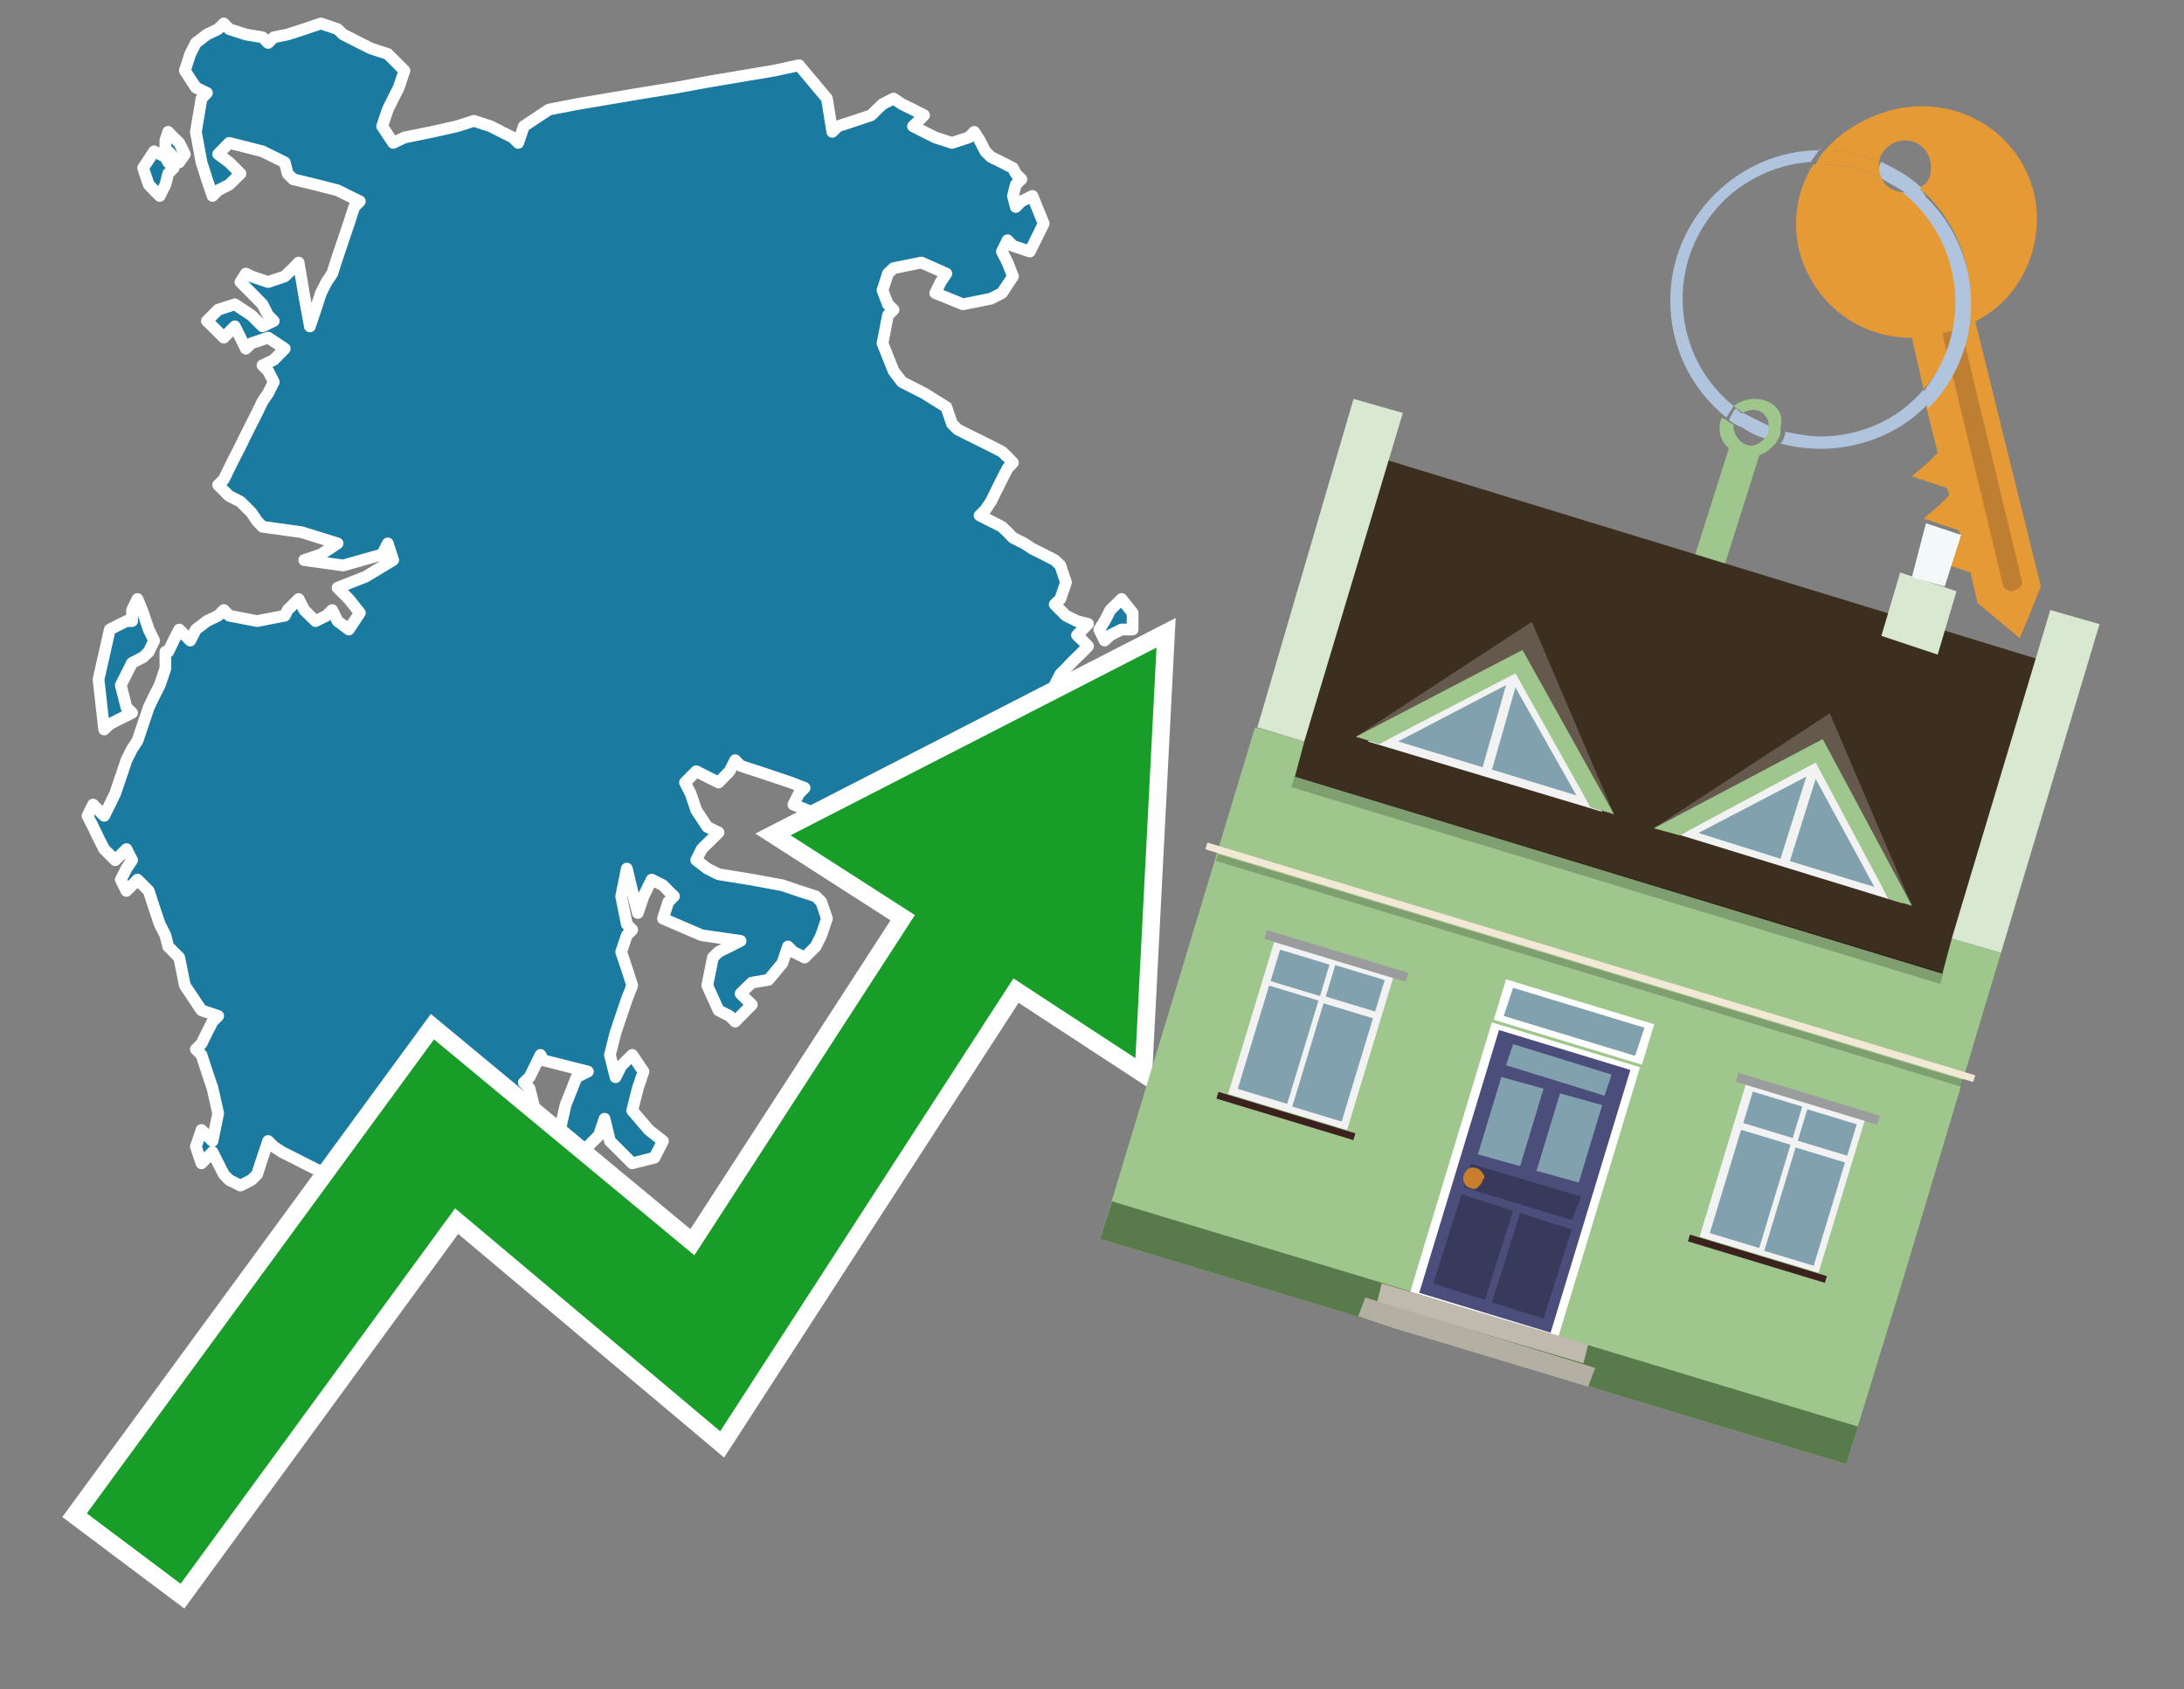 <?xml version="1.0" encoding="utf-8"?>
<!-- Generator: Adobe Illustrator 26.0.3, SVG Export Plug-In . SVG Version: 6.00 Build 0)  -->
<svg version="1.1" id="Text" xmlns="http://www.w3.org/2000/svg" xmlns:xlink="http://www.w3.org/1999/xlink" x="0px" y="0px"
	 width="93.1px" height="72px" viewBox="0 0 93.1 72" style="enable-background:new 0 0 93.1 72;" xml:space="preserve">
<rect x="0" y="0" width="93.1" height="72" fill="#808080" stroke="none"/>
<style type="text/css">
	.st0{fill:#1B7AA0;stroke:#FFFFFF;stroke-width:0.5;stroke-linejoin:round;}
	.st1{fill:none;stroke:#FFFFFF;stroke-width:1.5;stroke-miterlimit:10;}
	.st2{fill:#179D28;}
	.st3{fill:#E69A35;}
	.st4{fill:#B0C4DE;}
	.st5{fill:#9FC78D;}
	.st6{fill:#BF7F32;}
	.st7{fill-rule:evenodd;clip-rule:evenodd;fill:#3D2F1F;}
	.st8{fill-rule:evenodd;clip-rule:evenodd;fill:#9FC78D;}
	.st9{opacity:0.2;enable-background:new    ;}
	.st10{fill-rule:evenodd;clip-rule:evenodd;fill:#D9E9D1;}
	.st11{fill-rule:evenodd;clip-rule:evenodd;fill:#597A4B;}
	.st12{fill-rule:evenodd;clip-rule:evenodd;fill:#F3F9F8;}
	.st13{fill:#FFFFFF;}
	.st14{fill:#4B4E7A;}
	.st15{fill:#81A1AE;}
	.st16{fill:#383A5C;}
	.st17{fill:#C87E2C;}
	.st18{fill-rule:evenodd;clip-rule:evenodd;fill:#C0B9AD;}
	.st19{fill-rule:evenodd;clip-rule:evenodd;fill:#B4AFA3;}
	.st20{fill:#F3E8D5;}
	.st21{fill:#F2F2F2;}
	.st22{fill:#9B9C9D;}
	.st23{fill:#3C221E;}
	.st24{fill-rule:evenodd;clip-rule:evenodd;fill:#F2F2F2;}
	.st25{fill-rule:evenodd;clip-rule:evenodd;fill:#64594C;}
	.st26{fill-rule:evenodd;clip-rule:evenodd;fill:#81A1AE;}
</style>
<path class="st0" d="M47.81,26.83L47.33,27.07L47.09,27.3L46.86,26.83L47.09,26.47L47.33,26.0L47.81,25.53L48.28,26.12L48.28,26.83ZM7.17,27.78L7.4,27.3L7.64,26.83L7.88,27.07L8.11,27.3L8.35,26.83L8.82,26.47L9.3,26.24L9.54,26.0L9.77,26.24L10.96,26.47L12.14,26.24L12.26,26.0L12.5,25.76L12.73,25.53L12.97,26.0L13.45,26.47L13.92,26.24L14.16,26.0L14.39,26.47L14.87,26.83L15.34,26.12L14.87,25.53L14.39,25.05L15.58,24.58L16.76,23.87L16.53,23.16L16.29,23.63L14.63,24.1L12.97,23.87L13.68,23.63L14.39,23.16L12.85,22.68L11.19,22.45L10.96,22.21L10.72,21.85L10.25,21.38L9.77,21.14L9.54,20.91L9.3,20.67L9.54,20.43L9.77,19.96L10.01,19.48L10.25,19.01L10.48,18.54L10.72,18.06L10.96,17.59L11.19,17.11L11.43,16.76L11.67,16.28L11.43,15.81L11.19,15.57L11.67,15.34L12.14,14.86L11.43,14.39L10.72,14.63L10.48,14.86L10.25,14.39L10.01,13.91L9.77,14.15L9.54,14.39L9.3,14.15L9.06,13.91L8.82,13.68L9.06,13.44L9.3,13.2L10.01,12.97L10.72,13.44L11.19,13.91L11.67,13.68L11.43,13.44L11.19,12.97L10.72,12.49L10.25,12.02L10.48,11.66L10.72,11.78L11.43,12.02L12.14,11.78L12.26,11.66L12.5,11.43L12.73,11.19L12.97,12.61L13.21,13.91L13.45,13.2L13.68,12.49L13.92,12.02L14.16,11.66L14.39,10.95L14.63,10.24L14.87,9.53L15.1,8.82L15.34,8.58L14.87,8.35L14.39,8.11L13.45,7.87L12.5,7.64L12.26,7.4L12.14,6.92L11.19,6.45L10.25,6.21L9.77,6.09L9.3,6.57L9.77,6.92L10.25,7.4L9.77,7.87L9.3,8.11L9.06,8.35L8.82,7.64L8.59,6.92L8.35,5.62L8.59,4.2L8.82,3.96L8.35,3.73L7.88,3.01L8.11,2.3L8.35,1.83L8.82,1.47L9.3,1.24L9.54,1.0L9.77,1.24L10.48,1.47L11.19,1.59L11.43,1.83L11.67,1.59L12.26,1.47L12.97,1.24L13.68,1.0L14.39,1.24L14.63,1.47L14.87,1.59L15.34,1.83L15.82,2.07L16.53,2.3L17.24,3.01L17.0,3.73L16.76,4.2L16.53,4.67L16.29,5.38L16.76,6.09L17.24,5.86L18.42,5.62L19.49,5.38L20.2,5.15L20.91,5.38L21.38,5.62L21.86,5.86L22.09,6.09L22.33,5.38L23.4,4.67L24.58,4.44L26.0,4.2L27.43,3.96L28.85,3.73L30.15,3.49L31.57,3.25L33.0,3.01L34.06,2.78L35.25,4.2L35.48,5.62L35.72,5.38L36.43,5.15L37.14,4.91L37.38,4.67L37.62,4.44L38.09,4.2L38.45,4.44L38.92,4.67L39.39,4.91L39.16,5.15L38.92,5.38L39.39,5.62L39.87,5.86L40.58,6.09L41.29,5.86L41.53,5.62L41.76,5.98L42.0,6.45L42.24,6.69L42.71,6.92L43.18,7.16L43.3,7.4L43.54,7.64L43.3,7.87L43.18,8.35L43.3,8.82L43.54,8.58L44.01,8.35L44.49,9.53L43.9,10.72L43.18,10.48L42.95,10.24L42.71,10.72L42.95,11.19L43.18,11.78L42.71,12.49L42.24,12.73L41.05,12.97L39.87,12.49L40.1,12.02L40.34,11.66L39.28,11.19L38.09,11.43L37.85,11.66L37.62,12.37L37.85,12.97L38.09,13.2L37.85,13.44L37.62,14.63L38.09,15.81L38.45,16.28L39.39,16.76L40.34,17.35L40.58,18.06L40.82,18.3L41.29,18.54L41.76,18.77L42.24,19.01L42.71,19.25L42.95,19.48L43.18,19.72L42.95,19.96L42.71,20.43L42.47,20.91L42.24,21.38L42.0,21.73L41.76,21.97L42.24,22.21L42.71,22.45L42.95,22.68L43.18,22.92L43.66,23.16L44.01,23.39L44.49,23.63L44.96,23.87L45.2,24.1L45.44,24.82L45.2,25.53L44.96,25.76L45.2,26.0L45.44,26.24L45.91,26.47L46.38,26.59L46.15,26.83L45.91,27.07L46.15,27.3L46.38,27.54L46.15,27.78L45.91,28.01L45.67,28.25L45.44,28.49L45.2,28.73L44.96,29.2L45.2,29.67L45.44,31.45L45.2,33.35L44.96,33.58L44.73,33.82L44.49,34.06L44.25,34.29L44.01,34.53L43.78,34.77L43.54,35.0L43.07,35.24L42.71,35.48L42.47,35.72L42.24,35.48L42.0,35.24L41.76,35.95L41.05,36.66L40.34,35.72L40.82,34.77L41.29,33.82L41.05,32.87L40.82,33.11L40.58,33.35L40.34,33.82L40.1,34.29L39.87,34.53L39.39,34.77L38.92,35.0L37.5,35.24L36.19,35.0L35.01,34.77L33.82,34.29L34.06,33.82L34.3,33.58L33.71,33.35L33.0,33.11L32.28,32.87L31.57,32.64L31.34,32.4L31.1,32.87L30.63,33.35L30.15,33.11L29.68,32.87L29.2,33.35L29.44,33.82L29.68,34.53L30.15,35.24L30.63,35.48L30.39,35.72L30.15,35.95L29.91,36.19L29.68,36.66L30.15,37.02L30.63,37.26L32.05,37.49L33.35,37.73L34.06,37.97L34.77,38.2L35.01,38.44L35.25,39.15L35.01,39.86L34.77,40.34L34.3,40.81L33.82,40.57L33.59,40.34L33.35,41.05L32.76,41.76L32.05,41.88L31.81,42.11L31.57,42.35L31.81,42.59L32.05,42.82L31.81,43.06L31.57,43.3L31.34,43.54L31.1,43.3L30.63,43.06L30.15,42.0L30.39,40.81L30.63,40.57L31.1,40.34L31.57,40.1L29.91,39.86L28.26,39.15L28.49,38.44L28.73,38.2L28.49,37.97L28.26,37.73L27.78,37.49L27.43,38.2L27.19,38.91L26.95,37.97L26.72,37.02L26.48,38.2L26.72,39.39L26.95,39.63L26.72,39.86L26.48,40.57L26.72,41.28L26.95,42.0L26.72,42.59L26.48,43.3L26.24,44.01L26.0,44.96L26.24,45.91L26.48,45.43L26.95,44.96L27.43,45.67L27.19,46.38L26.95,47.33L27.66,48.16L28.26,48.63L28.02,49.1L27.9,49.34L26.95,49.58L26.0,48.63L25.77,47.68L25.53,48.39L24.82,49.1L24.11,48.87L23.87,48.63L23.64,48.39L23.87,48.16L24.11,47.09L24.58,45.91L25.06,45.67L24.11,45.43L23.16,45.19L23.04,44.96L22.81,45.43L22.57,45.91L22.33,46.14L22.57,46.38L22.81,47.33L22.09,48.16L21.38,47.92L20.67,47.68L19.96,47.92L20.2,48.16L20.44,48.87L20.67,49.58L20.91,50.05L19.01,50.53L17.24,50.76L16.76,51.0L16.29,50.76L15.34,50.53L14.39,50.29L13.92,50.05L13.45,49.82L12.97,49.58L12.5,49.34L12.02,49.1L11.67,48.87L11.43,48.63L11.19,49.34L10.96,50.05L10.72,50.29L10.25,50.53L9.77,50.29L9.54,50.05L9.3,49.58L9.06,49.1L8.82,49.34L8.59,49.58L8.35,48.87L8.59,48.16L8.82,48.39L9.06,48.63L9.3,47.45L9.06,46.38L8.82,45.67L8.59,44.96L8.35,44.72L8.59,44.48L8.82,44.01L9.06,43.54L9.3,43.3L8.59,43.06L7.88,42.0L7.64,40.81L7.4,40.57L7.17,40.34L7.05,39.86L6.81,39.39L6.57,38.68L6.34,37.97L6.1,37.73L5.86,37.49L5.63,37.73L5.39,37.97L5.15,37.49L5.39,37.02L5.63,36.66L5.39,36.19L5.15,36.43L4.91,36.66L4.68,36.43L4.44,36.19L4.2,35.72L3.97,35.24L3.73,34.77L3.97,34.29L4.2,34.53L4.44,34.77L4.68,34.29L4.91,33.82L5.15,33.11L5.39,32.4L5.63,31.92L5.86,31.57L6.1,30.86L6.34,30.15L6.57,29.67L6.81,29.2L7.05,28.49L7.05,27.78ZM7.05,5.98L7.17,5.62L7.4,5.86L7.64,6.09L7.88,6.57L7.64,6.92L7.4,6.69L7.17,6.45L7.05,6.45ZM5.63,26.0L5.86,25.53L6.1,26.12L6.34,26.83L6.57,27.3L6.34,27.78L6.1,28.01L5.63,28.25L5.15,29.2L5.39,30.15L5.63,30.38L5.15,30.62L4.68,30.86L4.44,31.09L4.2,28.96L4.68,26.83L5.15,26.59L5.39,26.47L5.63,26.47ZM7.4,7.16L7.17,7.4L7.05,7.87L6.81,8.35L6.57,8.11L6.34,7.87L6.1,7.16L6.57,6.45L7.05,6.69L7.17,6.92L7.4,6.92Z"/>
<polygon class="st1" points="49.3,27.6 33.7,35.6 39,39 29.6,53.5 18.5,44.3 3.7,64.5 7.7,67.5 19.4,51.5 30.7,61 43.2,41.7 
	48.4,45.1 "/>
<polygon class="st2" points="49.3,27.6 33.7,35.6 39,39 29.6,53.5 18.5,44.3 3.7,64.5 7.7,67.5 19.4,51.5 30.7,61 43.2,41.7 
	48.4,45.1 "/>
<path class="st3" d="M80.2,7.6c0-0.1-0.1-0.2-0.1-0.3c0-0.1,0-0.3,0-0.4c-0.7-0.3-1.5-0.5-2.3-0.5c-0.2,0.2-0.3,0.4-0.4,0.6
	c0.1,0,0.2,0,0.3,0C78.5,7,79.4,7.2,80.2,7.6z"/>
<path class="st4" d="M77.6,6.4c-3.5,0-6.4,2.9-6.4,6.4c0,2,0.9,3.8,2.4,5c0.1-0.2,0.2-0.3,0.3-0.5c-2.5-2-2.9-5.7-0.9-8.2
	c1-1.3,2.6-2.1,4.2-2.2c0.1-0.2,0.3-0.4,0.4-0.6V6.4z"/>
<path class="st3" d="M84.2,13.7c2-1,3-3.3,2.5-5.5C86,5.5,83.3,4,80.6,4.7c-1.1,0.3-2.1,0.9-2.8,1.7c0.8,0,1.6,0.2,2.3,0.5
	c0.1-0.6,0.7-1,1.3-0.9c0.6,0.1,1,0.7,0.9,1.3c0,0.3-0.2,0.6-0.5,0.7c2.7,2.3,2.9,6.4,0.6,9c-0.1,0.1-0.2,0.2-0.3,0.3l0.5,2
	l-0.4,0.4l-0.7,0.6l0.9,0.3l0.6,0.2l0.1,0.3l-0.4,0.4L82,22.1l0.9,0.3l0.6,0.2l0.1,0.3l-0.4,0.4l-0.7,0.6l0.9,0.3l0.6,0.2l0.3,1.3
	l1.8,1.5L87,25L84.2,13.7z"/>
<path class="st3" d="M81.2,8.2c-0.4,0-0.8-0.2-1-0.6C79.4,7.2,78.5,7,77.6,7c-0.1,0-0.2,0-0.3,0c-0.7,1.1-0.9,2.4-0.6,3.7
	c0.6,2.2,2.5,3.7,4.8,3.7l0.5,2.2c2.1-2.4,1.9-6.1-0.6-8.2C81.3,8.3,81.2,8.3,81.2,8.2z"/>
<path class="st4" d="M74.1,18.1c0.4,0.3,0.8,0.5,1.2,0.6c0.1-0.1,0.2-0.3,0.2-0.5l0,0c-0.4-0.2-0.8-0.4-1.2-0.6
	C74.2,17.8,74.1,17.9,74.1,18.1z"/>
<path class="st4" d="M74.4,17.7c-0.2-0.1-0.3-0.2-0.4-0.3c-0.1,0.1-0.2,0.3-0.3,0.5c0.1,0.1,0.3,0.2,0.5,0.3
	C74.1,17.9,74.2,17.8,74.4,17.7z"/>
<path class="st5" d="M74.8,17c-0.3,0-0.6,0.1-0.9,0.3c0.1,0.1,0.3,0.2,0.4,0.3c0.3-0.2,0.8-0.2,1,0.2c0.1,0.1,0.1,0.3,0.1,0.4l0,0
	c0,0.4-0.3,0.7-0.7,0.8c-0.4,0-0.7-0.3-0.8-0.7c0,0,0,0,0-0.1v-0.1c-0.2-0.1-0.3-0.2-0.5-0.3c-0.2,0.4-0.1,1,0.3,1.3l-1.9,6l1.3,0.3
	l1.9-6c0.3-0.1,0.5-0.3,0.7-0.5c0.1-0.2,0.2-0.3,0.2-0.5c0-0.1,0-0.1,0-0.2C76.1,17.5,75.5,17,74.8,17z"/>
<path class="st6" d="M86,25.1l-0.2,0.1c-0.2,0-0.3-0.1-0.4-0.2l0,0l-2.6-10.8l0.8-0.2l2.6,10.8C86.2,24.9,86.1,25.1,86,25.1L86,25.1
	z"/>
<path class="st4" d="M80.1,7.3c0,0.1,0.1,0.2,0.1,0.3c0.3,0.2,0.7,0.4,1,0.6c0.1,0,0.2,0,0.3,0c0.1,0,0.3-0.1,0.4-0.2
	c-0.5-0.5-1.1-0.8-1.7-1.1C80.1,7,80.1,7.2,80.1,7.3z"/>
<path class="st4" d="M77.6,18.6c-0.5,0-1-0.1-1.5-0.2c0,0.2-0.1,0.4-0.2,0.5c2.2,0.6,4.7,0,6.3-1.7L82,16.6
	C80.9,17.9,79.3,18.6,77.6,18.6z"/>
<path class="st4" d="M81.8,8c-0.1,0.1-0.2,0.1-0.4,0.2c-0.1,0-0.2,0-0.3,0c2.5,2,3,5.6,1.1,8.2c-0.1,0.1-0.1,0.2-0.2,0.3l0.2,0.7
	c2.5-2.5,2.4-6.6-0.1-9C82,8.2,81.9,8.1,81.8,8L81.8,8z"/>
<g>
	<polygon class="st7" points="82.9,41.7 55,33.2 59.1,19.6 86.9,28.1 82.9,41.7 	"/>
	<polygon class="st8" points="81.1,54.6 85.3,40.6 83.2,40 82.8,41.5 55.2,33.1 55.6,31.6 53.5,31 46.9,52.8 78.7,62.4 	"/>
	<rect x="68.7" y="23.1" transform="matrix(0.29 -0.957 0.957 0.29 13.018 92.597)" class="st9" width="0.5" height="28.9"/>
	<polygon class="st10" points="85.3,40.6 83.2,40 87.4,26 89.5,26.6 85.3,40.6 	"/>
	<polygon class="st10" points="55.6,31.6 53.6,31 57.7,17 59.8,17.6 55.6,31.6 	"/>
	<polygon class="st11" points="78.7,62.4 79.2,60.8 47.4,51.2 46.9,52.8 78.7,62.4 	"/>
	<polygon class="st10" points="83.4,25.2 81,24.4 80.2,27.1 82.6,27.9 83.4,25.2 	"/>
	<polygon class="st12" points="83.6,22.8 82.1,22.3 81.5,24.6 82.9,25 83.6,22.8 	"/>
	<rect x="66.2" y="40.3" transform="matrix(0.29 -0.957 0.957 0.29 5.912 95.129)" class="st13" width="1.8" height="6.6"/>
	<rect x="59" y="46.9" transform="matrix(0.29 -0.957 0.957 0.29 -1.878 97.918)" class="st13" width="12" height="6.6"/>
	<g id="Symbol_9_0_Layer2_0_MEMBER_8_MEMBER_12_MEMBER_0_FILL_00000117644893634561428420000013506764434021418121_">
		<path class="st14" d="M63.9,43.9l5.6,1.7l-3.4,11.2l-5.6-1.7L63.9,43.9z"/>
	</g>
	<g id="Symbol_9_0_Layer2_0_MEMBER_8_MEMBER_12_MEMBER_1_MEMBER_1_FILL_00000119806455507307383310000007620565381065756065_">
		<path class="st15" d="M65.8,46.4l-1,3.3l-1.8-0.5l1-3.3L65.8,46.4z"/>
	</g>
	<g id="Symbol_9_0_Layer2_0_MEMBER_8_MEMBER_12_MEMBER_1_MEMBER_1_FILL-2_00000079484099644297653320000016872340710301101991_">
		<path class="st15" d="M68.3,47.1l-1,3.3l-1.8-0.5l1-3.3L68.3,47.1z"/>
	</g>
	<g id="Symbol_9_0_Layer2_0_MEMBER_8_MEMBER_12_MEMBER_2_MEMBER_0_FILL_00000174597777604405696490000011029781931410359740_">
		<path class="st16" d="M63.6,55.5l1.2-3.8l2.2,0.7l-1.2,3.8L63.6,55.5z"/>
	</g>
	<g id="Symbol_9_0_Layer2_0_MEMBER_8_MEMBER_12_MEMBER_2_MEMBER_1_FILL_00000091710615109095859720000010578804004878927253_">
		<path class="st16" d="M61.1,54.7l1.2-3.8l2.2,0.7l-1.2,3.8L61.1,54.7z"/>
	</g>
	<g id="Symbol_9_0_Layer2_0_MEMBER_8_MEMBER_12_MEMBER_2_MEMBER_1_FILL-2_00000178907767405274125160000006478634603670211001_">
		<path class="st16" d="M62.4,50.6l0.3-1l4.7,1.4L67,52L62.4,50.6z"/>
	</g>
	<g id="Symbol_9_0_Layer2_0_MEMBER_8_MEMBER_12_MEMBER_2_MEMBER_1_FILL-3_00000016067518085705060410000004307156899214402747_">
		<path class="st15" d="M64.2,45.4l0.3-0.9l4.2,1.3l-0.3,0.9L64.2,45.4z"/>
	</g>
	<g id="Symbol_9_0_Layer2_0_MEMBER_8_MEMBER_13_FILL_00000139974108045065158200000003699932478169806997_">
		<path class="st17" d="M62.4,50.1c0-0.1,0.1-0.2,0.2-0.3c0.2-0.1,0.5,0,0.6,0.2c0,0,0,0,0,0c0.1,0.1,0.1,0.2,0,0.3
			c0,0.1-0.1,0.2-0.2,0.3c-0.1,0.1-0.2,0.1-0.4,0C62.5,50.6,62.3,50.3,62.4,50.1z"/>
	</g>
	<g id="Symbol_9_0_Layer2_0_MEMBER_8_MEMBER_12_MEMBER_2_MEMBER_1_FILL-4_00000128453049626921765750000009391352055896562834_">
		<path class="st15" d="M64.1,43.3l0.4-1.2l5.6,1.7L69.7,45L64.1,43.3z"/>
	</g>
	<polygon class="st18" points="67.5,58.1 67.7,57.3 58.9,54.7 58.7,55.5 67.5,58.1 	"/>
	<polygon class="st19" points="67.7,59.1 68,58.3 58.2,55.3 57.9,56.1 59.4,56.6 67.7,59.1 	"/>
	<rect x="67.7" y="23.9" transform="matrix(0.29 -0.957 0.957 0.29 8.878 94.056)" class="st20" width="0.3" height="34.2"/>
	<rect x="67.6" y="24.8" transform="matrix(0.29 -0.957 0.957 0.29 8.497 94.192)" class="st9" width="0.3" height="33.2"/>
	<rect x="52.5" y="41.5" transform="matrix(0.29 -0.957 0.957 0.29 -2.589 84.83)" class="st21" width="6.9" height="5.3"/>
	<rect x="54.5" y="44.2" transform="matrix(0.29 -0.957 0.957 0.29 -3.017 86.502)" class="st15" width="4.6" height="2.2"/>
	<rect x="57.1" y="41.1" transform="matrix(0.29 -0.957 0.957 0.29 0.623 85.199)" class="st15" width="1.4" height="2.2"/>
	<rect x="52.2" y="43.5" transform="matrix(0.29 -0.957 0.957 0.29 -4.003 83.749)" class="st15" width="4.6" height="2.2"/>
	<rect x="54.7" y="40.4" transform="matrix(0.29 -0.957 0.957 0.29 -0.363 82.446)" class="st15" width="1.4" height="2.2"/>
	<rect x="56.7" y="37.6" transform="matrix(0.29 -0.957 0.957 0.29 1.466 83.378)" class="st22" width="0.4" height="6.3"/>
	<rect x="54.7" y="44.5" transform="matrix(0.29 -0.957 0.957 0.29 -6.596 86.265)" class="st23" width="0.3" height="6.1"/>
	<rect x="72.6" y="47.6" transform="matrix(0.29 -0.957 0.957 0.29 5.844 108.381)" class="st21" width="6.9" height="5.3"/>
	<rect x="72.3" y="49.6" transform="matrix(0.29 -0.957 0.957 0.29 4.452 107.361)" class="st15" width="4.6" height="2.2"/>
	<rect x="74.9" y="46.5" transform="matrix(0.29 -0.957 0.957 0.29 8.092 106.058)" class="st15" width="1.4" height="2.2"/>
	<rect x="74.6" y="50.3" transform="matrix(0.29 -0.957 0.957 0.29 5.438 110.114)" class="st15" width="4.6" height="2.2"/>
	<rect x="77.2" y="47.2" transform="matrix(0.29 -0.957 0.957 0.29 9.078 108.811)" class="st15" width="1.4" height="2.2"/>
	<rect x="76.8" y="43.7" transform="matrix(0.29 -0.957 0.957 0.29 9.899 106.93)" class="st22" width="0.4" height="6.3"/>
	<rect x="74.8" y="50.6" transform="matrix(0.29 -0.957 0.957 0.29 1.837 109.816)" class="st23" width="0.3" height="6.1"/>
	<polygon class="st24" points="58.3,31.6 64.8,28.1 68.3,34.6 	"/>
	<polygon class="st25" points="64.7,28.4 67.8,34.4 68.8,34.7 65.3,26.5 57.8,31.4 58.8,31.7 	"/>
	<polygon class="st8" points="64.6,28.7 67.8,34.4 68.8,34.7 64.9,27.7 57.8,31.4 58.8,31.7 	"/>
	<polygon class="st26" points="64.6,29.3 63.6,32.8 67.2,33.9 	"/>
	<polygon class="st26" points="64.2,29.2 59.6,31.6 63.2,32.7 	"/>
	<polygon class="st24" points="71,35.4 77.5,32 81.1,38.5 	"/>
	<polygon class="st25" points="77.5,32.3 80.5,38.3 81.5,38.6 78,30.4 70.5,35.3 71.6,35.6 	"/>
	<polygon class="st8" points="77.4,32.5 80.5,38.3 81.5,38.6 77.7,31.5 70.5,35.3 71.6,35.6 	"/>
	<polygon class="st26" points="77.4,33.2 76.3,36.7 79.9,37.8 	"/>
	<polygon class="st26" points="77,33.1 72.4,35.5 75.9,36.6 	"/>
</g>
</svg>
